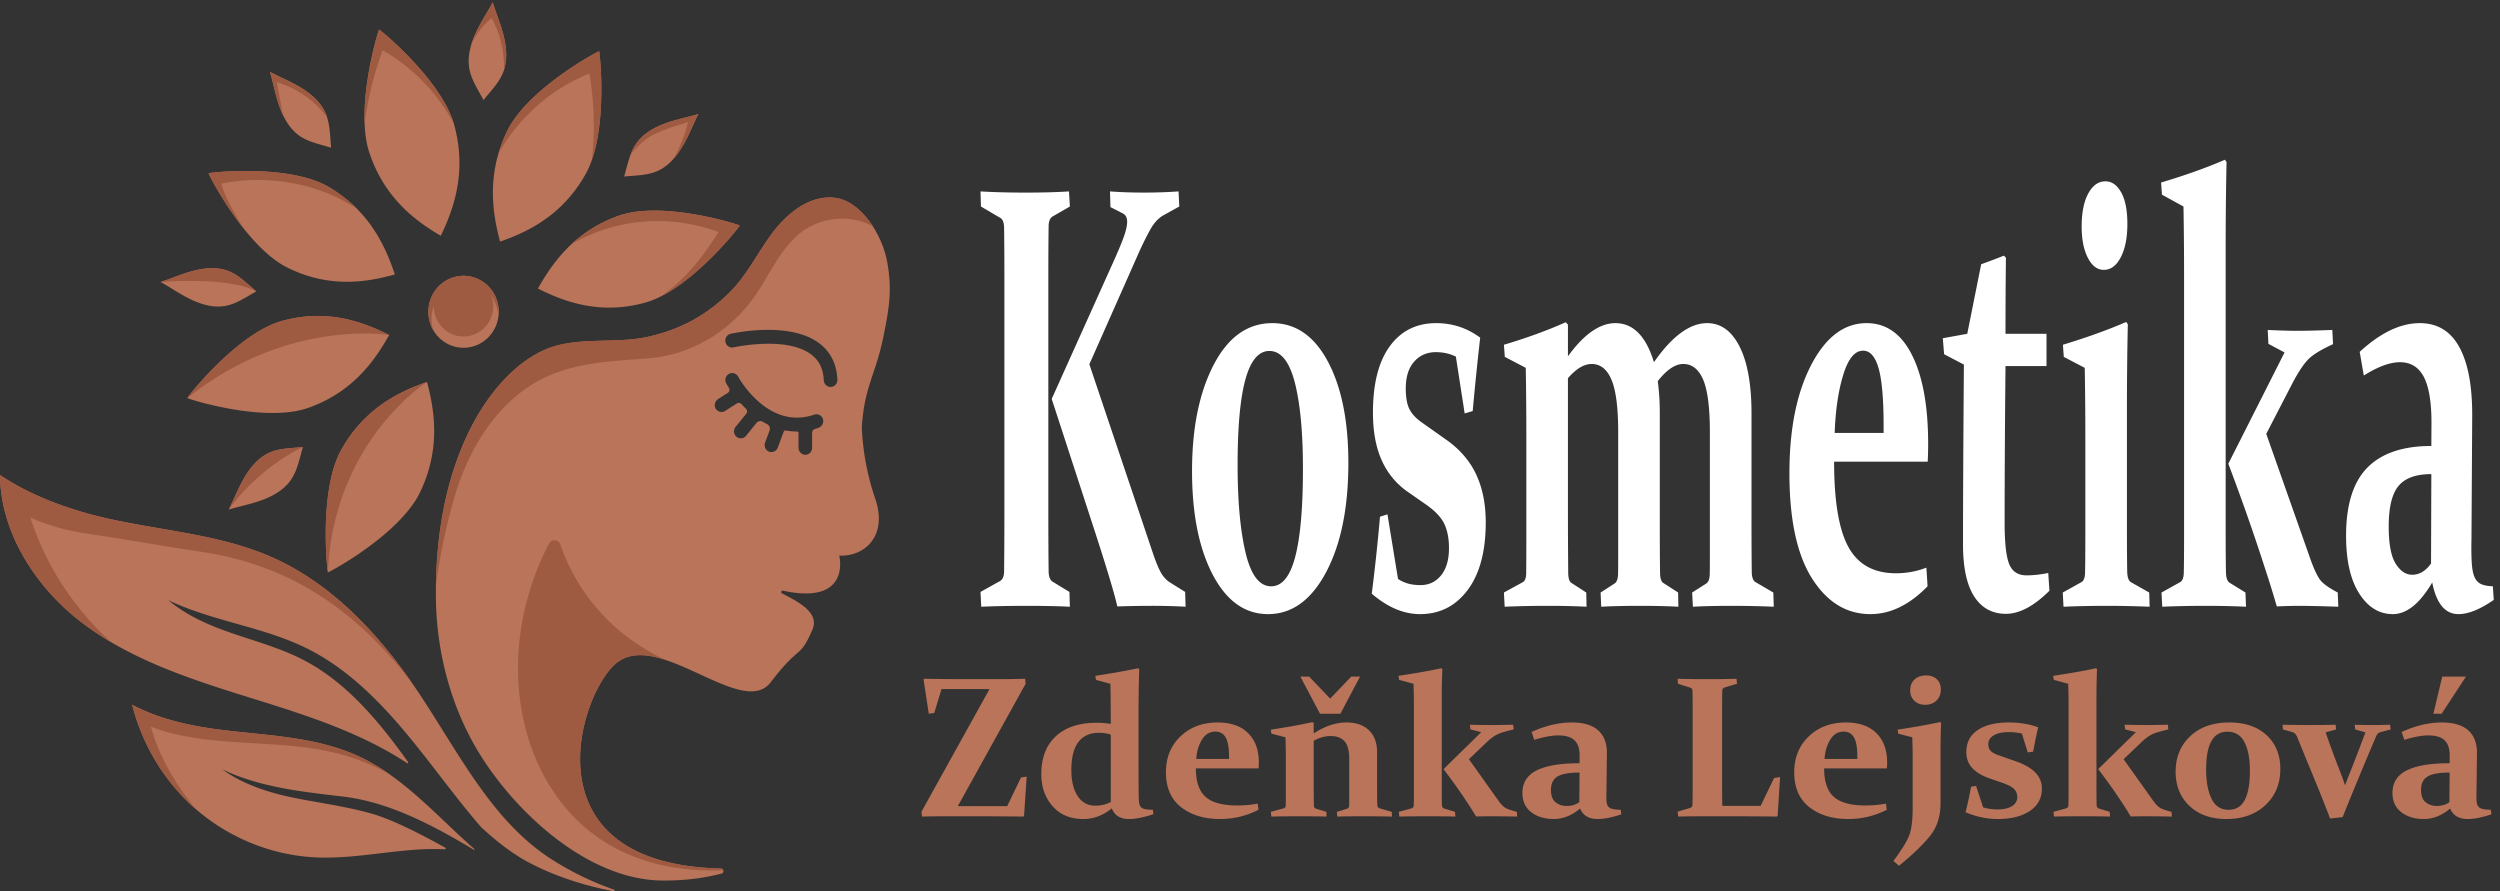 <svg xmlns="http://www.w3.org/2000/svg" height="79.853" width="224.013" xml:space="preserve"><rect width="100%" height="100%" fill="#333333" stroke="none"/><path style="fill:#b97459;fill-opacity:1;fill-rule:nonzero;stroke:none" d="M559.785 339.699h-.207c-2.426 0-4.457 1.969-4.574 4.473-.316 7.504-2.988 13.105-8.133 17.144-16.594 13.008-52.269 5.141-52.629 5.059-2.461-.555-4.91 1.027-5.465 3.559-.535 2.531 1.008 5.023 3.489 5.586 1.625.363 40.183 8.886 60.175-6.766 7.325-5.738 11.266-13.871 11.715-24.164.121-2.586-1.836-4.774-4.371-4.891zm-8.523-27.609a73.157 73.157 0 0 0-2.078-.633 2.839 2.839 0 0 1-2.051-2.73v-10.043c0-2.68-2.223-4.848-4.891-4.672-2.433.164-4.273 2.336-4.273 4.832v9.722a1.11 1.11 0 0 1-1.106 1.122c-2.55 0-5.086.238-7.593.695a1.096 1.096 0 0 1-1.219-.695l-4.059-10.852a4.585 4.585 0 0 0-4.281-3.008 4.48 4.48 0 0 0-1.82.387c-2.27 1.004-3.282 3.758-2.387 6.121l2.969 7.937c.629 1.688-.078 3.586-1.66 4.391-.954.481-1.891.996-2.833 1.559-1.445.855-3.289.504-4.355-.805l-6.988-8.633a4.559 4.559 0 0 0-3.532-1.695 4.488 4.488 0 0 0-2.921 1.074c-1.95 1.641-2.223 4.606-.61 6.594l7.219 8.91a2.494 2.494 0 0 1-.195 3.34 79.286 79.286 0 0 0-3.118 3.191 2.334 2.334 0 0 1-3 .403l-7.957-5.059a4.494 4.494 0 0 0-2.406-.703 4.55 4.55 0 0 0-3.965 2.328c-1.257 2.211-.433 5.059 1.688 6.414l6.488 4.121a2.492 2.492 0 0 1 .742 3.426c-1.125 1.742-1.73 2.875-1.808 3.008-1.215 2.269-.391 5.117 1.824 6.355 2.211 1.242 4.992.41 6.219-1.851.082-.149 5.191-9.481 14.222-17.235 4.903-4.203 9.961-7.121 15.153-8.769.172-.043.351-.094.527-.16l.012-.016c6.929-2.07 14.086-1.887 21.402.586 2.492.836 5.184-.609 5.871-3.234.61-2.446-.883-4.942-3.23-5.723zm46.558 111.355c-1.371 7.914-4.797 16.731-9.707 24.379v.008c-6.609 10.297-15.89 18.453-26.433 19.406-16.196 1.45-30.875-10.074-40.844-23.183-2.5-3.293-4.84-6.723-7.106-10.2-6.777-10.386-13-21.199-21.664-29.941-15.894-16.043-34.515-25.973-56.39-30.605-21.883-4.641-47.254.476-67.895-8.25-20.636-8.719-37.554-28.801-48.394-48.762-18.235-33.59-25.067-72.555-25.688-109.82v-.032a320.661 320.661 0 0 1-.031-7.781c.242-39.59 11.312-79.336 33.211-112.004 26.449-39.472 72.535-79.129 119.348-79.5 14.785-.117 27.996 1.582 39.89 4.696 1.106.277 1.446 1.359 1.172 2.218a1.649 1.649 0 0 1-1.57 1.192c-128.977 2.832-97.328 112.824-71.926 137.109 9.043 8.641 21.32 7.742 34.43 3.457 5.695-1.867 11.539-4.355 17.347-6.984l.012-.008c6.797-3.067 13.551-6.309 19.922-8.926 14.219-5.832 26.621-8.527 33.75.848 19.723 25.949 19.422 15.265 28.086 35.414 4.883 11.355-8.985 18.543-20.469 24.429-1.008.52-.453 2.071.645 1.836 46.425-10.027 37.898 23.645 37.898 23.645 16.133-.918 33.164 12.363 24.203 38.465-8.965 26.101-8.965 48.531-8.965 48.531 1.871 27.688 9.375 34.625 14.797 61.816 3.672 18.477 5.606 29.985 2.371 48.547" transform="matrix(.133 0 0 -.133 0 79.853)"/><path style="fill:#9f5a42;fill-opacity:1;fill-rule:nonzero;stroke:none" d="M487.289 14.094c-26.094-1.145-63.629 3.015-93.961 29.539-47.019 41.125-59.523 120.918-23.492 190.558 1.707 3.301 6.465 2.911 7.652-.625 6.696-19.836 24.735-56.054 70.735-77.734-13.11 4.277-25.387 5.184-34.43-3.457-25.402-24.27-57.047-134.27 71.926-137.11.84-.019 1.375-.546 1.57-1.171" transform="matrix(.133 0 0 -.133 0 79.853)"/><path style="fill:#b97459;fill-opacity:1;fill-rule:nonzero;stroke:none" d="M413.453.012c-23.805 4.258-47.695 13.191-63.64 23.047-9.247 5.71-17.602 12.664-25.649 20.046-16.41 18.907-31.043 39.446-46.879 58.868-19.957 24.472-42.512 47.699-70.562 61.601-29.543 14.649-63.871 18.305-93.266 32.461 10.156-8.594 22.59-14.734 35.066-19.441 18.813-7.09 38.582-11.731 56.422-21.074 25.914-13.586 46.129-36.243 63.75-59.954a653.863 653.863 0 0 0 6.25-8.554c.332-.465-.203-1.063-.687-.75-30.969 20.437-67.168 32.031-102.653 43.086-33.164 10.332-66.98 20.847-96.8 38.449-7.063 4.148-13.89 8.711-20.45 13.766C23.781 205.117.29 241.914.023 280.371c20.454-13.875 45.856-22.945 68.2-28.301 39.586-9.48 81.449-11.25 118.375-28.64 37.465-17.629 67.242-48.957 91.222-83.496a432.05 432.05 0 0 0 6.696-9.942c9.554-14.629 18.472-29.512 27.754-43.722.011-.016.027-.047.043-.055v-.012c16.496-25.254 34.14-48.379 58.632-64.297 8.91-5.781 19.52-11.535 31.266-16.476a192.974 192.974 0 0 1 11.504-4.422c.555-.235.332-1.113-.262-.996" transform="matrix(.133 0 0 -.133 0 79.853)"/><path style="fill:#b97459;fill-opacity:1;fill-rule:nonzero;stroke:none" d="M319.215 27.902c-28.11 16.883-57.496 32.274-88.567 35.887-27.585 3.215-55.824 6.29-80.769 18.215 13.144-9.738 30.926-15.508 46.23-18.703 18.469-3.867 37.645-6.121 55.75-11.512 12.688-3.781 30.567-12.734 48.145-22.512.519-.293.301-1.113-.281-1.082-7.063.34-14.164.157-21.149-.363-22.164-1.648-44.234-6.172-66.433-5.047-29.387 1.492-58.161 13.242-80.52 32.774a131.937 131.937 0 0 0-3.625 3.28c-18.902 17.813-32.543 41.349-38.96 66.778a111.227 111.227 0 0 1 7.78-3.789c16.399-7.258 34.793-10.976 52.614-13.176 31.461-3.894 64.144-4.597 92.933-18.113 6.883-3.234 13.375-7.117 19.594-11.445 16.07-11.192 30.324-25.371 44.707-38.907 4.219-3.964 8.516-7.93 12.906-11.75.285-.273-.023-.73-.355-.535M335.898 387.906c-.918-9.414-7.253-17.797-16.664-20.746-10.761-3.359-22.062 1.473-27.457 11.031a23.519 23.519 0 0 0-2.152 5.059c-3.828 12.797 3.219 26.34 15.746 30.254 12.524 3.91 25.785-3.293 29.609-16.09a24.533 24.533 0 0 0 .918-9.508M398.816 492.789c-1.179-3.434-2.578-6.66-4.214-9.59-15.786-28.183-39.309-39.179-57.704-45.586-4.218 15.895-7.851 36.524-.96 59.723a99.032 99.032 0 0 0 5.683 14.648c13.434 27.856 59.309 52.934 62.024 53.895.664-2.527 4.949-44.832-4.829-73.09M339.531 553.215c-.191-.57-.386-1.156-.613-1.719-2.832-7.062-8.438-12.578-13.172-18.527-3.527 6.769-8.012 13.269-9.469 20.75-1.019 5.234-.476 10.527.953 15.668 1.399 5.023 3.649 9.89 6.145 14.449 2.109 3.828 4.398 7.602 6.574 11.406a110.02 110.02 0 0 1 2.008 3.641c-.332-3.516-.664-7.133-1.019-10.856a8428.124 8428.124 0 0 0-2.043-21.699c-.211-2.305-.434-4.633-.653-6.992.235 2.359.442 4.687.653 6.992.714 7.508 1.386 14.777 2.043 21.699.355 3.723.687 7.34 1.019 10.856a129.75 129.75 0 0 1 1.285-3.969c1.422-4.172 2.981-8.301 4.321-12.484 3.046-9.434 5.019-19.879 1.968-29.215M498.383 448.469c-1.281-2.278-27.629-35.403-54.141-48.266-3.172-1.551-6.347-2.789-9.476-3.668-30.664-8.535-54.903.692-72.348 9.453 5.375 9.575 12.426 20.489 22.797 30.078 8.269 7.649 18.656 14.461 32.008 19.086 28.773 10 78.574-5.41 81.16-6.683M463.441 517.629c1.204 1.019 2.411 2.035 3.586 3.023a894.588 894.588 0 0 0-3.586-3.023zm3.129 4.84c-4.172-1.129-8.402-2.125-12.539-3.317-9.933-2.855-20.109-7.402-25.851-16.172-1.481-2.261-2.606-4.707-3.532-7.269l-.007-.012c-1.676-4.605-2.731-9.519-4.129-14.238 7.461.781 15.246.629 22.129 3.578 4.308 1.852 7.964 4.766 11.086 8.309 3.789 4.257 6.832 9.386 9.375 14.539 1.933 3.922 3.699 7.972 5.582 11.945a161.188 161.188 0 0 0 1.82 3.734 245.317 245.317 0 0 0-3.934-1.097M282.98 268.691c-13.433-27.851-59.324-52.937-62.027-53.894-.734 2.832-6.043 55.723 9.043 82.68 15.781 28.183 39.297 39.179 57.692 45.574l.007.012c5.094-19.168 9.321-45.235-4.715-74.372M172.695 404.078c-6.625-3.621-12.984-8.187-20.308-9.672-10.117-2.062-20.457 2.086-29.461 7.246-3.762 2.145-7.442 4.496-11.164 6.723-1.18.699-2.371 1.391-3.563 2.047 1.293.418 2.586.867 3.879 1.324 4.082 1.453 8.125 3.047 12.207 4.414 9.801 3.305 20.735 5.36 30.281 1.371 6.899-2.894 12.293-8.609 18.106-13.441l.023-.012M262.18 374.68c-9.653-17.227-24.707-38.727-54.809-49.172-28.773-9.985-78.57 5.422-81.148 6.699 1.433 2.539 34.289 43.77 63.617 51.93 30.652 8.535 54.89-.676 72.324-9.449l.016-.008M158.727 260.988c1.566 1.328 3.164 2.676 4.789 4.043-1.625-1.386-3.235-2.726-4.789-4.043zm23.226 34.629c-9.519-4.078-15.824-13.418-20.469-22.851-1.933-3.918-3.703-7.969-5.582-11.934a115.743 115.743 0 0 0-1.832-3.742c1.305.39 2.625.762 3.942 1.113 4.176 1.125 8.402 2.129 12.539 3.313 9.937 2.871 20.113 7.402 25.84 16.172 4.152 6.347 5.496 14.167 7.672 21.507v.016c-7.454-.813-15.231-.66-22.11-3.594M266.023 415.48c-18.75-5.195-44.269-9.531-72.781 4.825-10.644 5.351-20.871 15.777-29.453 26.64v.008c-13.375 16.969-22.715 35.027-23.285 36.727 2.773.746 54.535 6.164 80.922-9.239 7.25-4.246 13.336-9.019 18.48-14.113 14.43-14.297 21.504-30.996 26.117-44.848M220.336 521.465a36.61 36.61 0 0 1-.746 2.047c-3.988 9.722-13.137 16.164-22.36 20.902-3.835 1.981-7.804 3.781-11.687 5.703a149.168 149.168 0 0 0-3.656 1.863c.379-1.339.746-2.683 1.101-4.031 1.098-4.261 2.075-8.582 3.242-12.82 1.149-4.18 2.586-8.418 4.477-12.356 2.688-5.609 6.297-10.617 11.34-14.062 6.211-4.227 13.875-5.594 21.051-7.832v.012c-.7 6.91-.657 14.062-2.762 20.574M296.973 441.539c-16.86 9.875-37.903 25.25-48.125 55.996-1.973 5.922-2.934 12.707-3.2 19.801-1.062 28.133 8.754 61.016 9.75 63.125 2.434-1.441 41.204-33.676 50.293-63.141.184-.621.368-1.238.524-1.843 8.355-31.348-.664-56.114-9.242-73.938" transform="matrix(.133 0 0 -.133 0 79.853)"/><path style="fill:#9f5a42;fill-opacity:1;fill-rule:nonzero;stroke:none" d="M277.797 139.926c-43.356 56.773-90.695 81.258-143.496 88.922-19.067 2.765-52.602 8.691-71.695 11.41-14.426 2.027-28.915 5.379-42.137 11.472 10.328-32.257 29.46-61.417 54.312-83.945-7.062 4.149-13.89 8.711-20.449 13.77C23.754 205.109.266 241.906 0 280.363c20.46-13.867 45.855-22.949 68.2-28.3 39.581-9.485 81.448-11.25 118.37-28.633 37.477-17.637 67.239-48.946 91.227-83.504M312.297 86.184c-.016.02-.039.047-.051.07.012-.024.024-.05.051-.063v-.007M228.047 92.617c-41.348 10.735-86.539 3.027-126.352 18.203 5.067-18.73 14.903-35.906 26.684-51.18a219.275 219.275 0 0 1 3.226-4.09 137.427 137.427 0 0 0-3.617 3.278c-18.91 17.813-32.547 41.348-38.965 66.777a112.944 112.944 0 0 1 7.778-3.789c16.402-7.253 34.797-10.976 52.617-13.171 31.457-3.907 64.141-4.598 92.93-18.118 6.89-3.23 13.375-7.117 19.593-11.445a145.576 145.576 0 0 1-33.894 13.535M588.121 447.82a40.345 40.345 0 0 1-3.719 1.817c-15.41 6.605-34.363 3.5-47.004-7.692-11.722-10.39-18.496-25.293-27.128-38.476-16.559-25.317-43.883-42.293-73.918-44.547-27.86-2.078-55.434-3.016-79.032-18.301-25.625-16.601-42.242-44.961-50.996-74.644-5.582-18.887-9.82-39.227-12.617-59.493.613 37.27 7.445 76.231 25.684 109.821 10.839 19.961 27.754 40.031 48.39 48.765 20.641 8.727 46.02 3.61 67.895 8.246 21.879 4.633 40.5 14.567 56.394 30.606 8.66 8.734 14.887 19.555 21.66 29.941 2.27 3.477 4.594 6.91 7.106 10.2 9.969 13.117 24.652 24.636 40.844 23.183 10.543-.969 19.828-9.133 26.441-19.426M287.676 343.043c-.961-.625-63.024-40.574-66.735-128.258-.73 2.844-6.039 55.735 9.043 82.684 15.793 28.183 39.309 39.179 57.692 45.574M204.086 299.199s-28.582-12.508-50.004-42.117a159.21 159.21 0 0 1 1.836 3.731c1.879 3.972 3.645 8.027 5.582 11.945 4.637 9.414 10.941 18.762 20.469 22.844 6.863 2.953 14.64 2.804 22.117 3.597M262.164 374.68c-1.262.199-69.355 10.937-135.93-42.481 1.43 2.543 34.289 43.77 63.614 51.934 30.648 8.519 54.882-.695 72.316-9.453M172.68 404.078c-18.742 10.199-64.481 6.332-64.481 6.332 1.293.422 2.586.871 3.879 1.324 4.082 1.457 8.125 3.047 12.207 4.414 9.801 3.301 20.735 5.364 30.281 1.372 6.899-2.879 12.309-8.606 18.114-13.442M305.688 517.313c-11.043 20.511-27.821 37.832-47.899 49.152-5.836-15.84-9.902-32.363-12.148-49.129-1.071 28.133 8.754 61.016 9.75 63.125 2.453-1.457 41.211-33.676 50.297-63.148M398.816 492.785a214.03 214.03 0 0 1-1.683 58.067c-25.512-10.082-47.387-29.407-61.188-53.512 1.422 4.777 3.289 9.66 5.688 14.648 13.43 27.856 59.305 52.934 62.019 53.899.657-2.547 4.942-44.852-4.836-73.102" transform="matrix(.133 0 0 -.133 0 79.853)"/><path style="fill:#9f5a42;fill-opacity:1;fill-rule:nonzero;stroke:none" d="M498.383 448.469c-1.281-2.278-27.629-35.403-54.141-48.266 6.321 4.086 12.164 9.004 17.422 14.422 8.606 8.828 15.836 18.938 22.461 29.438-21.395 7.984-45.062 9.566-67.277 4.425-11.051-2.55-21.731-6.769-31.633-12.414 8.269 7.649 18.656 14.465 32.008 19.09 28.773 9.988 78.57-5.422 81.16-6.695M239.898 460.313c-6.168 3.484-12.14 7.05-18.82 9.722-15.859 6.332-32.957 9.438-49.98 9.074-7.41-.152-14.805-.98-22.071-2.48 2.418-8.621 7.575-17.188 11.836-24.707a181.825 181.825 0 0 1 2.914-4.969c-13.371 16.969-22.714 35.027-23.289 36.727 2.778.746 54.539 6.164 80.922-9.239 7.242-4.253 13.34-9.031 18.488-14.128M187.867 544.563c-.457.14-.929.281-1.398.417 1.344-7.07 2.691-14.128 4.035-21.199.059-.332.125-.66.195-.988-1.89 3.937-3.328 8.176-4.484 12.355-1.164 4.239-2.145 8.559-3.242 12.821-.34 1.347-.707 2.691-1.098 4.031a137.412 137.412 0 0 1 3.652-1.863c3.887-1.922 7.852-3.723 11.692-5.703 9.211-4.739 18.371-11.18 22.359-20.903.277-.679.527-1.355.742-2.047-8.132 10.832-19.64 19.051-32.453 23.079M337.574 582.418c-1.34 4.184-2.902 8.316-4.32 12.484a115.204 115.204 0 0 0-1.285 3.973l-.012-.027v.027a128.299 128.299 0 0 0-2-3.645c-2.168-3.804-4.473-7.578-6.582-11.406-2.484-4.539-4.746-9.422-6.145-14.449 3.012 7.215 7.735 13.703 13.7 18.645.09.078.183.152.269.234 5.813-10.621 8.711-22.883 8.321-35.035 3.062 9.332 1.089 19.777-1.946 29.199M470.512 523.59a187.154 187.154 0 0 1-1.821-3.735c-1.878-3.968-3.64-8.023-5.582-11.945-2.543-5.148-5.582-10.277-9.375-14.539a95.386 95.386 0 0 1 9.707 24.258v.016c.059.234.114.468.188.703-.059-.227-6.32-2.254-6.949-2.403-2.176-.515-5.981-1.968-8.075-2.742-7.589-2.812-12.574-5.223-18.375-10.937a56.224 56.224 0 0 1-4.16-4.578c-.41-.504-.879-1.368-1.414-1.946.934 2.555 2.059 5.016 3.532 7.278 5.742 8.769 15.921 13.3 25.855 16.168 4.141 1.195 8.367 2.191 12.539 3.312 1.316.328 2.629.691 3.93 1.09M335.902 387.906c-.277 1.153-.367 2.578-.609 3.481a40.913 40.913 0 0 1-1.672 5.07c-1.512 3.711-3.758 7.203-6.922 9.59-3.039 2.308-6.797 3.5-10.566 3.746-9.317.609-18.762-4.918-22.953-13.453-2.742-5.57-3.129-12.199-1.399-18.16a23.492 23.492 0 0 0-2.156 5.058c-3.828 12.797 3.223 26.344 15.746 30.254 12.524 3.91 25.785-3.289 29.613-16.09a24.437 24.437 0 0 0 .918-9.496" transform="matrix(.133 0 0 -.133 0 79.853)"/><path style="fill:#9f5a42;fill-opacity:1;fill-rule:nonzero;stroke:none" d="M312.289 373.688c11.051 0 20.012 9.156 20.012 20.445 0 11.293-8.961 20.445-20.012 20.445s-20.008-9.152-20.008-20.445c0-11.289 8.957-20.445 20.008-20.445" transform="matrix(.133 0 0 -.133 0 79.853)"/><path style="fill:#fff;fill-opacity:1;fill-rule:nonzero;stroke:none" d="m708.559 331.637 40.464 89.949c3.219 7.043 5.75 12.992 7.598 17.848 1.84 4.851 2.766 8.742 2.766 11.668 0 2.523-.891 4.32-2.668 5.382l-8.59 4.387-.293 10.57c6.973-.531 14.605-.796 22.894-.796 8.161 0 15.926.265 23.293.796l.493-10.171-11.153-6.18c-3.222-1.992-5.984-5.055-8.285-9.176-2.305-4.121-4.742-8.973-7.305-14.559l-33.851-76.382 43.422-129.043c2.105-5.977 3.984-10.207 5.625-12.657 1.644-2.472 3.625-4.355 5.922-5.683l9.578-5.988.297-9.969c-7.305.398-14.84.594-22.606.594a714.61 714.61 0 0 1-23.387-.399c-1.976 8.777-7.339 26.594-16.089 53.457zm-2.274 82.965V254.855c0-7.976.02-15.222.055-21.738.027-6.515.082-12.363.144-17.558.063-3.586.922-5.911 2.563-6.973l11.449-6.984.301-9.969c-8.16.398-17.805.594-28.918.594-11.52 0-21.781-.196-30.793-.594l-.496 9.969 13.223 7.382c1.714 1.067 2.605 3.118 2.671 6.172.059 5.324.114 11.282.141 17.852.035 6.582.055 13.871.055 21.847v158.95c0 6.652-.02 12.695-.055 18.148-.027 5.449-.082 10.438-.141 14.957-.066 3.457-.859 5.649-2.367 6.582l-13.226 7.778-.301 10.171c9.144-.531 19.277-.796 30.394-.796 11.383 0 21.125.265 29.215.796l.598-10.171-11.75-6.782c-1.574-.933-2.43-2.988-2.563-6.179-.062-4.922-.117-10.172-.144-15.754-.035-5.586-.055-11.567-.055-17.953M833.805 286.953c0-24.195 1.785-43.836 5.375-58.926 3.586-15.086 9.328-22.636 17.215-22.636 7.375 0 12.785 6.652 16.242 19.941 3.457 13.293 5.183 33.051 5.183 59.238 0 24.598-1.836 43.977-5.484 58.137-3.645 14.16-9.356 21.238-17.121 21.238-7.235 0-12.617-6.379-16.137-19.144-3.519-12.762-5.273-32.043-5.273-57.848zm74.613 1.602c0-30.313-5.012-54.871-15.012-73.692-10-18.808-23.023-28.211-39.082-28.211-15.594 0-28.023 8.868-37.304 26.621-9.278 17.754-13.915 40.985-13.915 69.707 0 29.11 4.875 53.008 14.61 71.696 9.734 18.676 22.894 28.015 39.473 28.015 15.734 0 28.203-8.605 37.414-25.824 9.207-17.222 13.816-39.984 13.816-68.312M980.852 360.156c-4.153 2-8.618 2.989-13.418 2.989-5.996 0-10.879-2.122-14.661-6.375-3.789-4.258-5.671-10.313-5.671-18.157 0-5.98.82-10.597 2.461-13.855 1.648-3.258 4.48-6.285 8.484-9.078l15.793-11.168c9.414-6.516 16.289-14.395 20.633-23.629 4.343-9.242 6.507-20.051 6.507-32.406 0-19.551-4.066-34.735-12.179-45.575-8.125-10.839-18.813-16.25-32.031-16.25-11.055 0-21.915 4.578-32.571 13.758 2.239 17.805 4.082 35.09 5.528 51.856l5.039 1.593 7.097-43.476c4.016-2.793 9.043-4.192 15.11-4.192 5.715 0 10.363 2.192 13.918 6.582 3.55 4.387 5.32 10.5 5.32 18.352 0 6.512-1.074 11.992-3.203 16.445-2.141 4.461-6.399 8.875-12.781 13.262l-12.043 8.379c-7.704 5.449-13.489 12.527-17.371 21.246-3.879 8.703-5.825 19.367-5.825 32.008 0 19.406 3.782 34.305 11.352 44.676 7.566 10.371 17.984 15.55 31.289 15.55 10.926 0 20.777-3.257 29.605-9.769-1.968-17.422-3.648-33.906-5.039-49.465l-5.418-1.59-5.925 38.289M1180.02 251.867c0-16.633.07-28.926.19-36.902.07-3.598.92-5.852 2.57-6.781l11.95-6.981.29-9.57c-9.41.398-18.89.594-28.43.594-9.87 0-18.55-.196-26.04-.594l-.51 9.57 9.38 5.985c1.52.929 2.34 2.929 2.46 5.988.07 1.98.1 6.172.1 12.558v83.567c0 16.355-1.49 28.09-4.48 35.203-3 7.109-7.49 10.668-13.48 10.668-5.39 0-11.11-3.863-17.16-11.57.91-6.516 1.38-13.762 1.38-21.735v-70c0-16.633.06-29.191.19-37.695.07-3.594.83-5.789 2.27-6.582l9.88-6.387.19-9.57c-7.76.398-16.41.594-25.96.594-9.87 0-18.55-.196-26.05-.594l-.4 9.57 9.29 5.985c1.5.929 2.32 2.929 2.46 5.988.07 1.98.1 6.172.1 12.558v83.567c0 16.355-1.5 28.09-4.5 35.203-2.99 7.109-7.45 10.668-13.37 10.668-5.13 0-10.46-3.192-15.99-9.574v-85.762c0-16.621.07-31.836.2-45.664.07-3.594.82-5.789 2.27-6.582l9.87-6.387.2-9.57c-7.89.398-16.65.594-26.25.594-9.81 0-19.45-.196-28.92-.594l-.5 9.57 12.74 6.981c1.44.8 2.2 2.793 2.27 5.988.06 8.504.1 16.68.1 24.531v65.61c0 17.417-.14 33.507-.4 48.265l-14.12 7.379-.59 8.176c15.21 4.519 29.08 9.574 41.65 15.156l1.48-1.594v-21.336c10.8 14.883 21.45 22.332 31.98 22.332 11.97 0 20.63-8.773 25.96-26.324 12.23 17.551 24.18 26.324 35.83 26.324 9.27 0 16.57-5.281 21.9-15.851 5.33-10.574 8-25.563 8-44.973v-70M1269.03 308.703v4.785c0 18.082-1.13 31.043-3.4 38.891-2.27 7.844-5.74 11.762-10.41 11.762-5.59 0-10.05-5.414-13.37-16.25-3.33-10.84-5.26-23.899-5.78-39.188zm29.61-103.312c-12.17-12.5-25-18.739-38.49-18.739-16.06 0-29.16 7.996-39.33 24.032-10.16 16.015-15.24 39.648-15.24 70.89 0 29.785 4.88 54.082 14.65 72.899 9.77 18.816 22.22 28.218 37.36 28.218 13.22 0 23.44-7.211 30.64-21.64 7.21-14.422 10.81-34.336 10.81-59.727 0-3.855-.1-7.847-.3-11.969h-63.06c0-26.718 3.24-45.933 9.72-57.636 6.48-11.699 17.12-17.547 31.92-17.547 7.17 0 14.02 1.258 20.53 3.789l.79-12.57M1351.15 353.77c-.4-41.477-.59-76.649-.59-105.497 0-13.437 1.01-22.707 3.05-27.824 2.04-5.125 5.96-7.676 11.74-7.676 4.48 0 9.35.528 14.61 1.594l.79-11.965c-10.46-10.371-20.23-15.554-29.31-15.554-9.2 0-16.33 3.886-21.36 11.66-5.04 7.781-7.55 19.512-7.55 35.207 0 27.652.19 68.012.59 121.058l-13.33 6.981-.88 10.766 16.48 2.996 9.38 46.867c5.58 1.996 10.69 3.918 15.29 5.781l1.38-1.394c-.19-16.09-.29-33.176-.29-51.254h27.63V353.77h-27.63M1433.26 449.504c0-9.176-1.46-16.621-4.39-22.332-2.93-5.719-6.76-8.582-11.5-8.582-4.34 0-7.92 2.691-10.71 8.078-2.79 5.383-4.19 12.402-4.19 21.043 0 9.437 1.48 16.887 4.44 22.336 2.96 5.453 6.81 8.176 11.55 8.176 4.34 0 7.89-2.489 10.65-7.473 2.77-4.988 4.15-12.07 4.15-21.246zm-43.43-81.371c16.19 4.922 30.4 10.039 42.64 15.355l1.09-1.593c-.4-18.348-.6-37.895-.6-58.637v-75.18c0-15.832.07-26.863.2-33.113.13-3.598.96-5.852 2.47-6.781l12.34-6.981.29-9.57c-9.74.398-19.41.594-29.01.594-9.81 0-19.48-.196-29.02-.594l-.49 9.57 12.54 6.981c1.5.8 2.33 2.793 2.46 5.988.13 5.176.2 13.887.2 26.125v64.215c0 17.418-.14 33.437-.4 48.066l-14.12 7.379-.59 8.176M1575.38 191.633c-11.98.398-20.86.594-26.64.594-4.09 0-9.02-.125-14.8-.399-2.18 7.578-4.74 15.887-7.71 24.93-7.56 23.539-15.89 47.265-24.96 71.203l37.89 74.984-10.86 5.785-.49 9.372c8.03-.395 14.9-.59 20.63-.59 4.67 0 12.3.195 22.9.59l.49-9.571c-8.16-3.718-13.77-7.176-16.83-10.371-3.06-3.187-6.43-8.246-10.12-15.156l-18.05-34.902 30.09-85.356c2.11-5.723 4.07-9.914 5.87-12.57 1.82-2.664 5.88-5.653 12.2-8.973zM1455.97 477.43c16.44 4.91 30.78 10.035 43.02 15.355l1.09-1.597c-.39-18.348-.6-37.891-.6-58.633V247.676c0-15.828.07-26.856.21-33.106.12-3.593.94-5.855 2.46-6.785l10.66-6.582.39-9.57c-8.68.398-17.83.594-27.43.594-9.8 0-19.48-.196-29.02-.594l-.49 9.57 12.53 6.981c1.51.8 2.34 2.793 2.47 5.988.13 5.176.2 13.887.2 26.125v172.906c0 17.426-.14 33.438-.4 48.067l-14.51 7.98-.58 8.18M1638.05 280.977c-10.33 0-17.71-2.657-22.1-7.969-4.42-5.32-6.62-14.434-6.62-27.324 0-11.707 1.56-20.047 4.69-25.028 3.12-4.992 6.83-7.48 11.11-7.48 4.86 0 9.1 2.519 12.72 7.578zm-48.26 82.371c14.01 12.894 27.5 19.343 40.46 19.343 11.84 0 20.71-5.351 26.6-16.054 5.89-10.703 8.79-26.094 8.74-46.168l-.5-82.965c-.14-6.781-.07-12.238.2-16.352.26-4.129.87-7.285 1.82-9.48.96-2.188 2.37-3.762 4.25-4.68 1.87-.937 4.59-1.465 8.14-1.601l.6-9.168c-9.22-6.387-17.15-9.571-23.79-9.571-8.95 0-14.85 7.102-17.67 21.328-8.36-14.226-17.2-21.328-26.55-21.328-9.15 0-16.68 4.61-22.6 13.856-5.93 9.238-8.88 22.238-8.88 38.984 0 20.879 4.79 36.172 14.36 45.871 9.57 9.707 23.94 14.567 43.08 14.567l.09 14.953c.07 14.226-1.63 24.695-5.07 31.414-3.46 6.707-8.84 10.07-16.15 10.07-6.77 0-14.89-2.992-24.37-8.972l-2.76 15.953" transform="matrix(.133 0 0 -.133 0 79.853)"/><path style="fill:#b97459;fill-opacity:1;fill-rule:nonzero;stroke:none" d="m621.172 50.258-.332 3.316 45.808 82.578h-32.324l-4.89-16.082-3.704-.527-3.503 23.027.394.528c11.242-.188 21.817-.266 31.734-.266h17.321c6.304 0 12.625.078 18.972.266l.332-3.379-45.683-82.442h33.254l9.32 19.325 3.84.585-1.789-26.464-.395-.465c-12.519.144-23.625.203-33.32.203h-17.715c-6.172 0-11.945-.059-17.32-.203M748.363 105.449c-2.383.832-5.047 1.25-8.004 1.25-6.035 0-10.636-2.078-13.812-6.25-3.172-4.168-4.762-10.437-4.762-18.816 0-7.285 1.414-13.117 4.231-17.473 2.824-4.375 6.789-6.55 11.906-6.55 3.789 0 7.269.82 10.441 2.44zm-10.441 39.629c10.75 1.633 20.359 3.332 28.82 5.098l.793-.528c-.308-9.441-.465-19.589-.465-30.437V83.215c0-5.781.024-11.738.071-17.871 0-2.238.086-4.055.261-5.418.176-1.371.563-2.414 1.153-3.149.601-.73 1.511-1.226 2.75-1.492 1.23-.265 3.043-.41 5.418-.46l.394-2.91c-6.433-2.196-11.922-3.31-16.457-3.31-5.91 0-9.785 2.41-11.637 7.215-5.777-4.804-12.164-7.214-19.168-7.214-8.726 0-15.625 2.878-20.695 8.632-5.066 5.762-7.601 12.969-7.601 21.602 0 11.035 3.269 19.558 9.82 25.586 6.543 6.015 15.695 9.023 27.465 9.023 2.91 0 6.082-.234 9.519-.734 0 9.316-.093 18.312-.261 27.004l-9.723 2.644-.457 2.715M828.023 89.102v1.593c0 5.996-.761 10.293-2.277 12.899-1.527 2.597-3.848 3.91-6.976 3.91-3.747 0-6.735-1.809-8.961-5.402-2.227-3.594-3.508-7.922-3.868-13zm19.829-34.278c-8.149-4.148-16.743-6.218-25.778-6.218-10.75 0-19.535 2.656-26.344 7.976-6.812 5.313-10.21 13.156-10.21 23.527 0 9.872 3.265 17.942 9.816 24.18 6.539 6.238 14.879 9.363 25.019 9.363 8.86 0 15.704-2.39 20.524-7.187 4.828-4.785 7.234-11.387 7.234-19.805 0-1.289-.054-2.605-.183-3.972h-42.25c0-8.868 2.168-15.247 6.508-19.122 4.343-3.886 11.472-5.832 21.39-5.832 4.801 0 9.391.43 13.746 1.262l.528-4.172M876.086 144.551h5.945l14.153-14.824 14.148 14.824h5.945l-13.218-25.008h-13.75zm-19.895-35.731c10.176 1.504 19.473 3.172 27.891 5.028l.996-.528v-7.078c7.449 4.942 14.805 7.41 22.078 7.41 6.43 0 11.477-1.757 15.141-5.261 3.66-3.508 5.484-8.489 5.484-14.922V70.246c0-5.52.051-9.59.129-12.238.051-1.192.613-1.942 1.719-2.254l8.008-2.317.195-3.18a830.68 830.68 0 0 1-19.043.204c-6.609 0-12.559-.059-17.851-.203l-.262 3.18 6.609 1.992c1.016.304 1.563.968 1.653 1.972.046.676.066 2.063.066 4.172V89.31c0 5.418-1.055 9.316-3.176 11.668-2.105 2.363-5.262 3.535-9.441 3.535-3.66 0-7.434-1.055-11.309-3.172V72.89c0-5.515.039-10.566.125-15.156.051-1.18.559-1.914 1.527-2.183l6.875-2.113.133-3.18c-5.468.144-11.414.203-17.859.203-6.563 0-13.02-.059-19.363-.203l-.325 3.18 8.528 2.316c.965.262 1.472.926 1.519 1.98.039 2.832.063 5.54.063 8.137v21.777c0 5.774-.09 11.114-.266 16.016l-9.453 2.441-.391 2.715M1022.19 50.258c-8.02.144-13.98.203-17.85.203-2.74 0-6.039-.05-9.914-.129-1.457 2.512-3.176 5.266-5.168 8.274-5.07 7.8-10.645 15.671-16.731 23.613l25.395 24.883-7.27 1.914-.332 3.117c5.371-.141 9.98-.207 13.82-.207 3.13 0 8.23.066 15.34.207l.32-3.176c-5.46-1.242-9.22-2.383-11.26-3.449-2.06-1.055-4.31-2.723-6.78-5.028l-12.104-11.582 20.154-28.32c1.42-1.887 2.73-3.281 3.94-4.16 1.22-.879 3.94-1.875 8.17-2.98zm-79.995 94.82c11.02 1.633 20.625 3.332 28.821 5.098l.722-.528c-.261-6.082-.39-12.578-.39-19.46V68.859c0-5.254.039-8.918.129-10.988.093-1.191.64-1.934 1.66-2.242l7.136-2.192.262-3.18c-5.816.145-11.941.204-18.379.204-6.558 0-13.047-.059-19.429-.203l-.332 3.18 8.398 2.316c1.004.262 1.562.926 1.641 1.98.093 1.73.144 4.61.144 8.672v57.364c0 5.781-.098 11.093-.265 15.949l-9.723 2.644-.395 2.715M1064.17 79.902c-6.92 0-11.87-.879-14.81-2.644-2.95-1.758-4.44-4.785-4.44-9.063 0-3.886 1.06-6.648 3.15-8.312 2.09-1.649 4.57-2.48 7.44-2.48 3.25 0 6.1.84 8.51 2.523zm-32.33 27.336c9.38 4.278 18.42 6.414 27.11 6.414 7.93 0 13.86-1.773 17.81-5.332 3.94-3.543 5.9-8.648 5.85-15.312l-.33-27.52c-.09-2.265-.04-4.062.13-5.437.18-1.36.59-2.414 1.22-3.137.65-.73 1.59-1.25 2.84-1.55 1.26-.313 3.08-.489 5.46-.54l.39-3.035c-6.17-2.117-11.48-3.183-15.92-3.183-6 0-9.94 2.363-11.84 7.09-5.6-4.727-11.52-7.09-17.78-7.09-6.14 0-11.17 1.53-15.14 4.609-3.96 3.066-5.96 7.363-5.96 12.93 0 6.921 3.22 12 9.62 15.222 6.42 3.215 16.04 4.824 28.87 4.824l.06 4.961c.05 4.73-1.09 8.196-3.41 10.422-2.3 2.227-5.91 3.352-10.81 3.352-4.53 0-9.98-1-16.32-2.992l-1.85 5.304M1160.21 124.238V71.894c0-4.843.05-9.656.14-14.421h25.85l9.05 18.796 4.04.598-1.65-26.144-.47-.465c-10.88.144-21.53.203-31.93.203h-16.39c-6.56 0-12.65-.059-18.24-.203l-.34 3.316 8.2 2.442c1.1.312 1.7.996 1.78 2.062.05 1.758.08 3.73.1 5.918.03 2.188.04 4.598.04 7.246v52.735c0 2.207-.01 4.207-.04 6.015-.02 1.809-.05 3.465-.1 4.961-.04 1.152-.57 1.875-1.58 2.188l-8.2 2.578-.2 3.379c5.69-.188 12.26-.266 19.71-.266 7.67 0 14.32.078 19.95.266l.33-3.379-8.19-2.442c-1.05-.273-1.63-.929-1.72-1.992-.05-1.582-.08-3.84-.1-6.777-.03-2.93-.04-4.356-.04-4.27M1251.32 89.102v1.593c0 5.996-.76 10.293-2.28 12.899-1.53 2.597-3.85 3.91-6.98 3.91-3.75 0-6.74-1.809-8.95-5.402-2.23-3.594-3.52-7.922-3.87-13zm19.83-34.278c-8.15-4.148-16.75-6.218-25.78-6.218-10.76 0-19.54 2.656-26.35 7.976-6.8 5.313-10.21 13.156-10.21 23.527 0 9.872 3.27 17.942 9.82 24.18 6.54 6.238 14.89 9.363 25.02 9.363 8.86 0 15.71-2.39 20.52-7.187 4.83-4.785 7.25-11.387 7.25-19.805 0-1.289-.07-2.605-.2-3.972h-42.25c0-8.868 2.17-15.247 6.51-19.122 4.34-3.886 11.47-5.832 21.4-5.832 4.8 0 9.38.43 13.75 1.262l.52-4.172M1307.58 135.82c0-3.047-.98-5.515-2.94-7.41-1.96-1.902-4.52-2.844-7.7-2.844-2.91 0-5.3.891-7.17 2.676-1.88 1.778-2.82 4.113-2.82 6.973 0 3.137.98 5.605 2.94 7.414 1.97 1.816 4.55 2.715 7.78 2.715 2.91 0 5.28-.821 7.13-2.481 1.85-1.648 2.78-4.004 2.78-7.043zm-29.08-27c10.84 1.641 20.33 3.328 28.49 5.098l.79-.527c-.26-5.735-.41-12.032-.41-18.86V59.133c0-8.828-2.37-16.164-7.14-22.031-4.75-5.871-11.69-12.532-20.82-19.993l-3.77 3.243c6.18 8.3 9.89 14.492 11.11 18.593 1.24 4.106 1.85 9.797 1.85 17.07v32.036c0 5.332-.08 10.535-.26 15.613l-9.45 2.441-.39 2.715M1362.19 106.176c-2.79.664-5.77.984-9 .984-4.01 0-7.27-.695-9.81-2.109-2.54-1.418-3.8-3.418-3.8-6.028 0-1.98.55-3.515 1.64-4.597 1.11-1.086 3.01-2.082 5.69-3l10.59-3.711c6.3-2.156 10.9-4.774 13.81-7.84s4.36-6.652 4.36-10.754c0-6.484-2.72-11.523-8.16-15.113-5.45-3.598-12.6-5.402-21.46-5.402-7.4 0-14.67 1.53-21.81 4.57a232.15 232.15 0 0 1 3.7 17.195l3.38.527 4.75-14.414c2.69-.933 6.07-1.394 10.12-1.394 3.83 0 6.94.73 9.32 2.187 2.37 1.454 3.57 3.485 3.57 6.094 0 2.156-.72 3.973-2.16 5.457-1.42 1.477-4.27 2.942-8.55 4.395l-8.07 2.773c-5.15 1.809-9.03 4.16-11.63 7.055-2.61 2.886-3.9 6.422-3.9 10.613 0 6.445 2.53 11.387 7.6 14.824 5.07 3.438 12.05 5.164 20.96 5.164 7.31 0 13.93-1.082 19.83-3.242-1.32-5.777-2.45-11.25-3.37-16.414l-3.64-.527-3.96 12.707M1463.26 50.258c-8.02.144-13.96.203-17.85.203-2.72 0-6.03-.05-9.91-.129-1.46 2.512-3.18 5.266-5.16 8.274-5.07 7.8-10.65 15.671-16.73 23.613l25.38 24.883-7.26 1.914-.33 3.117c5.37-.141 9.98-.207 13.81-.207 3.13 0 8.25.066 15.35.207l.32-3.176c-5.47-1.242-9.22-2.383-11.27-3.449-2.05-1.055-4.31-2.723-6.77-5.028l-12.11-11.582 20.17-28.32c1.41-1.887 2.71-3.281 3.93-4.16 1.21-.879 3.94-1.875 8.17-2.98zm-79.99 94.82c11.02 1.633 20.63 3.332 28.82 5.098l.72-.528c-.26-6.082-.38-12.578-.38-19.46V68.859c0-5.254.04-8.918.12-10.988.1-1.191.64-1.934 1.66-2.242l7.14-2.192.26-3.18c-5.82.145-11.94.204-18.38.204-6.56 0-13.03-.059-19.43-.203l-.33 3.18 8.4 2.316c1 .262 1.56.926 1.65 1.98.08 1.73.13 4.61.13 8.672v57.364c0 5.781-.09 11.093-.26 15.949l-9.72 2.644-.4 2.715M1486.33 81.894c0-8.035 1.2-14.55 3.6-19.55 2.4-5.008 6.25-7.52 11.54-7.52 4.94 0 8.56 2.207 10.87 6.621 2.32 4.414 3.47 10.957 3.47 19.66 0 8.153-1.22 14.579-3.67 19.278-2.44 4.707-6.26 7.043-11.46 7.043-4.85 0-8.45-2.113-10.81-6.352-2.36-4.234-3.54-10.625-3.54-19.18zm49.98.532c0-10.063-3.35-18.207-10.05-24.457-6.7-6.239-15.42-9.364-26.18-9.364-10.44 0-18.77 2.95-24.99 8.836-6.21 5.891-9.32 13.606-9.32 23.125 0 9.66 3.26 17.59 9.79 23.789 6.52 6.196 15.34 9.297 26.44 9.297 10.53 0 18.89-2.851 25.05-8.562 6.17-5.723 9.26-13.281 9.26-22.664M1537.83 112.133c5.77-.141 11.86-.207 18.24-.207 6.09 0 11.91.066 17.47.207l.39-3.176-7.08-1.992c2.83-8.25 6.15-17.266 9.99-27.063 1.01-2.597 2.05-5.468 3.11-8.593 1.09 3.039 2.2 5.91 3.29 8.593 3.54 8.88 6.99 17.895 10.39 27.063l-6.88 1.992-.33 3.176c3.22-.141 7.23-.207 12.04-.207 3.96 0 7.91.066 11.82.207l.35-3.176-7.14-1.914c-1.12-.363-1.98-1.223-2.59-2.59-3.44-8.027-7.48-17.652-12.13-28.875-4.65-11.23-8.14-19.797-10.48-25.703l-8.47-.937c-2.42 6.492-5.93 15.332-10.53 26.53a7470.075 7470.075 0 0 0-11.74 28.653c-.7 1.543-1.67 2.539-2.91 2.981l-6.61 1.855-.2 3.176M1645.39 144.551h16l-16.4-25.008h-5.56zm4.96-64.649c-6.92 0-11.86-.879-14.81-2.644-2.95-1.758-4.44-4.785-4.44-9.063 0-3.886 1.06-6.648 3.15-8.312 2.09-1.649 4.57-2.48 7.44-2.48 3.25 0 6.1.84 8.52 2.523zm-32.33 27.336c9.38 4.278 18.43 6.414 27.11 6.414 7.93 0 13.86-1.773 17.81-5.332 3.94-3.543 5.9-8.648 5.85-15.312l-.33-27.52c-.09-2.265-.04-4.062.13-5.437.18-1.36.59-2.414 1.22-3.137.65-.73 1.6-1.25 2.85-1.55 1.26-.313 3.07-.489 5.46-.54l.39-3.035c-6.18-2.117-11.49-3.184-15.93-3.184-6 0-9.94 2.364-11.84 7.09-5.59-4.726-11.52-7.09-17.78-7.09-6.13 0-11.17 1.532-15.14 4.61-3.96 3.066-5.95 7.363-5.95 12.93 0 6.921 3.21 12 9.61 15.222 6.42 3.215 16.04 4.824 28.87 4.824l.06 4.961c.05 4.73-1.08 8.196-3.41 10.422-2.3 2.227-5.91 3.352-10.81 3.352-4.53 0-9.97-1-16.32-2.992l-1.85 5.304" transform="matrix(.133 0 0 -.133 0 79.853)"/></svg>